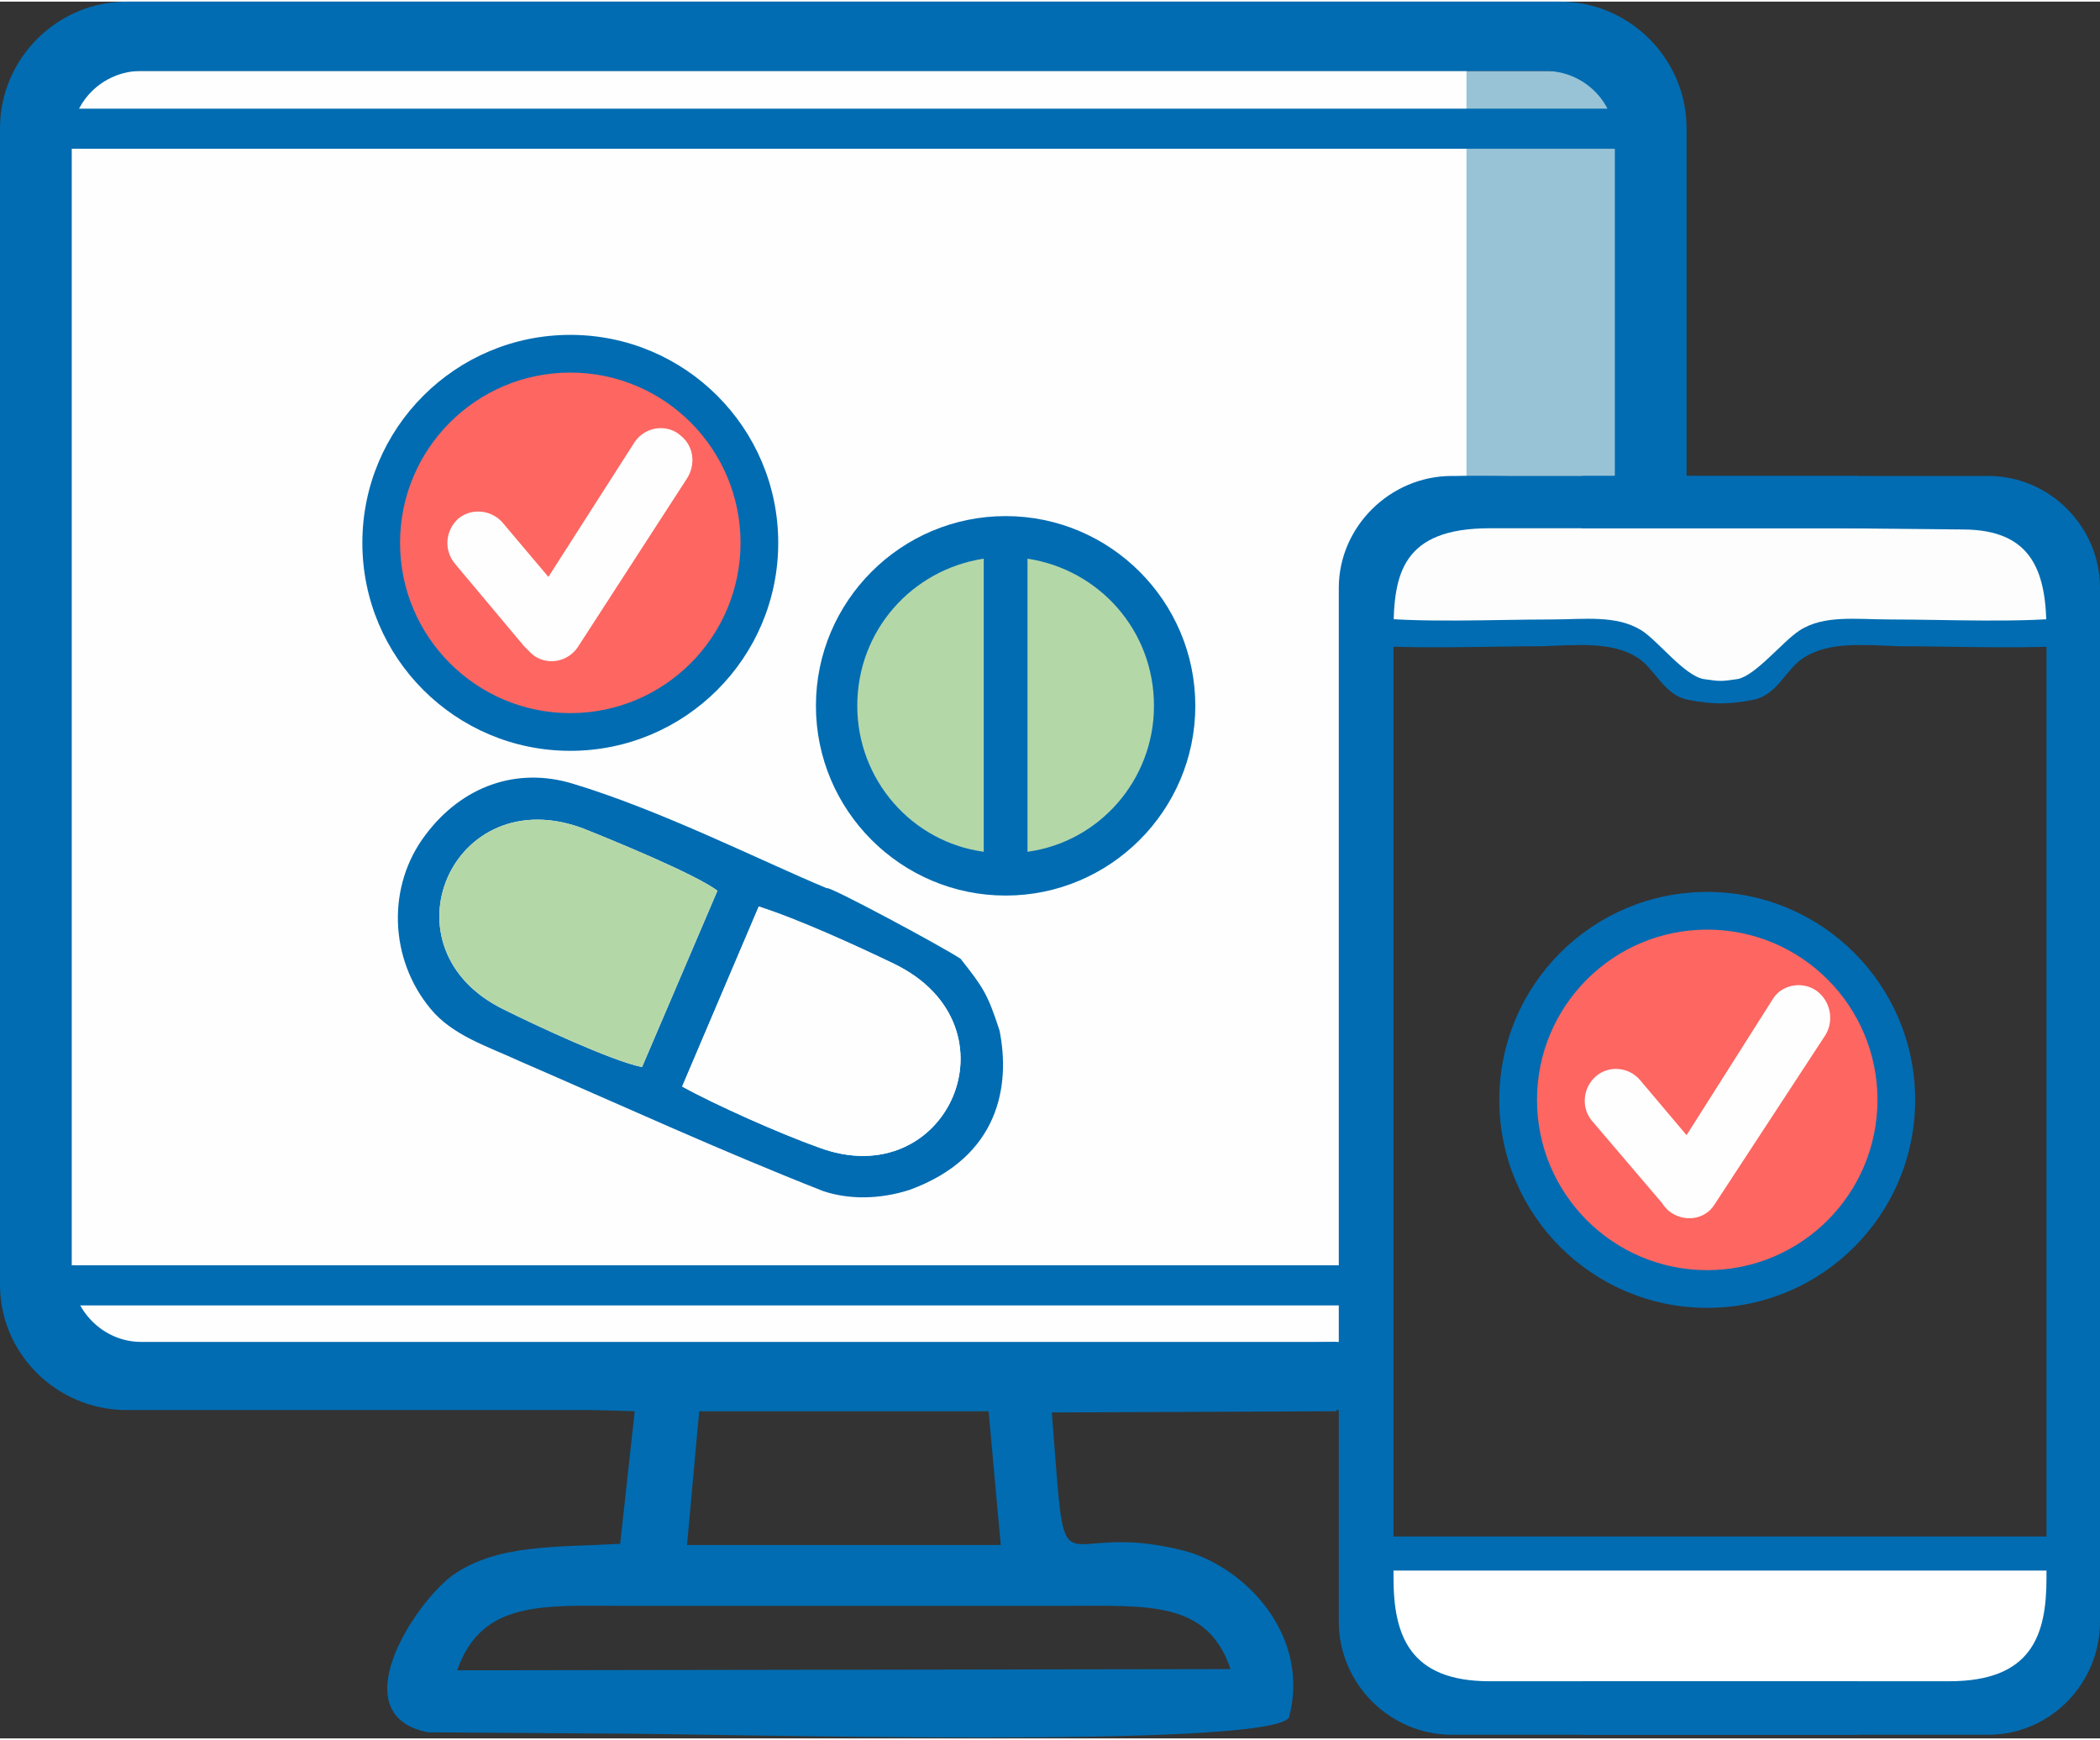 <?xml version="1.0" encoding="UTF-8"?>
<!DOCTYPE svg PUBLIC "-//W3C//DTD SVG 1.0//EN" "http://www.w3.org/TR/2001/REC-SVG-20010904/DTD/svg10.dtd">
<!-- Creator: CorelDRAW 2019 (64-Bit) -->
<svg xmlns="http://www.w3.org/2000/svg" xml:space="preserve" width="373px" height="309px" version="1.0" shape-rendering="geometricPrecision" text-rendering="geometricPrecision" image-rendering="optimizeQuality" fill-rule="evenodd" clip-rule="evenodd"
viewBox="0 0 17.27 14.28"
 xmlns:xlink="http://www.w3.org/1999/xlink"
 xmlns:xodm="http://www.corel.com/coreldraw/odm/2003">
 <rect x="0" y="0" width="17.27" height="14.28" fill="#333333" stroke="none"/>
 <g id="Слой_x0020_1">
  <path fill="#98C3D6" d="M0.53 0.57l12.97 0 0 3.47 -1.28 0c-0.61,0 -1.12,0.5 -1.12,1.12l0 6.02 -10.57 0 0 -10.61z"/>
  <path fill="#FEFEFE" d="M0.53 0.57l11.53 0 0 3.47 -0.51 0.29c-0.47,0.27 -0.35,0.21 -0.35,0.83l0 6.02 -10.67 0 0 -10.61z"/>
  <path fill="#016CB2" d="M16.37 13.57c0.53,0 0.52,-0.27 0.51,-0.95l-5.47 0c-0.02,0.67 -0.07,0.95 0.49,0.95l4.47 0z"/>
  <path fill="#016CB2" d="M13.46 5.39c0.15,0.09 0.22,0.31 0.42,0.35 0.1,0.02 0.19,0.03 0.27,0.03l0 -1.34c-1.19,-0.02 -2.44,-0.04 -2.88,0.02 -0.11,0.24 -0.22,0.48 -0.17,0.83 0.44,0.05 1.11,0.02 1.58,0.02 0.29,-0.01 0.57,-0.04 0.78,0.09z"/>
  <path fill="#016CB2" d="M14.84 5.39c-0.15,0.09 -0.22,0.31 -0.42,0.35 -0.1,0.02 -0.19,0.03 -0.27,0.03l-0.06 -0.17 0.06 -1.17c1.19,-0.02 2.44,-0.04 2.88,0.02 0.11,0.24 0.22,0.48 0.17,0.83 -0.44,0.05 -1.11,0.02 -1.58,0.02 -0.29,-0.01 -0.57,-0.04 -0.78,0.09z"/>
  <path fill="#016CB2" d="M10.12 13.71l-6.36 0.01c0.2,-0.58 0.72,-0.53 1.36,-0.53l3.66 0c0.67,0 1.15,-0.04 1.34,0.52zm0.87 -2.12l-2.34 0.01c0.13,1.63 -0.01,0.85 1.1,1.14 0.5,0.14 1.03,0.7 0.85,1.37 -0.2,0.26 -4.68,0.13 -5.62,0.13l-1.46 -0.01c-0.71,-0.14 -0.12,-1.05 0.2,-1.29 0.37,-0.26 0.85,-0.23 1.38,-0.26l0.12 -1.09 -4.21 -0.13c-0.05,0 -0.2,-0.15 -0.24,-0.15l10.22 -0.29 0 0.57zm0.71 -7.64c0.12,-0.04 0.26,-0.05 0.41,-0.05l0.14 0c0.35,0 0.72,0.05 1.03,0l0.62 0 0 0.01c0.39,0.01 2.22,-0.04 2.66,0.04l-4.86 0zm-5.95 7.64l2.38 0 0.1 1.1 -2.58 0 0.1 -1.1z"/>
  <path fill="#FCFDFC" d="M13.5 5.17c0.14,0.09 0.35,0.37 0.51,0.4 0.14,0.02 0.14,0.02 0.28,0 0.15,-0.03 0.37,-0.31 0.51,-0.4 0.2,-0.13 0.47,-0.09 0.75,-0.09 0.45,0 1.08,0.03 1.5,-0.02 0.05,-0.34 -0.06,-0.58 -0.16,-0.81 -0.42,-0.06 -1.6,-0.05 -2.74,-0.02l0 0c-1.14,-0.03 -2.32,-0.04 -2.74,0.02 -0.11,0.23 -0.21,0.47 -0.16,0.81 0.42,0.05 1.05,0.02 1.5,0.02 0.28,0 0.54,-0.04 0.75,0.09z"/>
  <path fill="white" d="M16.37 13.89c0.53,0 0.52,-0.27 0.51,-0.99l-5.47 0c-0.02,0.7 -0.07,0.99 0.49,0.99l4.47 0z"/>
  <circle fill="#016CB2" cx="14.04" cy="9.03" r="1.71"/>
  <circle fill="#FD6661" cx="14.04" cy="9.03" r="1.4"/>
  <g id="_2369059265504">
   <path fill="#FEFEFE" d="M13.67 9.88l-0.58 -0.68c-0.09,-0.11 -0.07,-0.27 0.03,-0.36 0.11,-0.1 0.28,-0.08 0.37,0.03l0.38 0.45 0.71 -1.12c0.08,-0.13 0.27,-0.15 0.38,-0.05 0.1,0.09 0.12,0.24 0.05,0.35l-0.91 1.39c-0.08,0.13 -0.26,0.15 -0.38,0.05 -0.02,-0.02 -0.04,-0.04 -0.05,-0.06z"/>
  </g>
  <path fill="#FEFEFE" d="M14.74 8.3l-0.85 1.33 -0.54 -0.64c-0.03,-0.04 -0.07,-0.04 -0.11,-0.01l0 0c-0.03,0.02 -0.03,0.07 0,0.1l0.58 0.69c0.01,0.01 0.01,0.02 0.02,0.03l0 0c0.03,0.03 0.08,0.03 0.11,-0.01l0.9 -1.39c0.02,-0.04 0.02,-0.08 -0.01,-0.11l0 0c-0.03,-0.02 -0.08,-0.02 -0.1,0.01z"/>
  <path fill="#016CB2" d="M1.04 0l11.79 0c0.57,0 1.04,0.47 1.04,1.04l0 3.03 -0.59 0 0 -2.94c0,-0.31 -0.26,-0.56 -0.57,-0.56l-11.55 0c-0.31,0 -0.57,0.25 -0.57,0.56l0 9.32c0,0.31 0.26,0.57 0.57,0.57l9.99 0 0 0.56 -10.11 0c-0.57,0 -1.04,-0.46 -1.04,-1.03l0 -9.51c0,-0.57 0.47,-1.04 1.04,-1.04z"/>
  <path fill="#016CB2" d="M16.35 3.9l-3.34 0 0 0.43 0.16 0 1.95 0 1.02 0.01c0.59,0 0.69,0.37 0.69,0.84l0 7.4 0 0.38c0,0.47 -0.12,0.85 -0.8,0.85l-0.91 0 -1.95 0 -0.16 0 0 0.44 3.34 0c0.51,0 0.92,-0.42 0.92,-0.93l0 -8.5c0,-0.5 -0.41,-0.92 -0.92,-0.92z"/>
  <path fill="#016CB2" d="M11.94 3.9l3.34 0 0 0.43 -0.16 0 -1.95 0 -0.92 0c-0.72,0 -0.79,0.38 -0.79,0.85l0 7.78c0,0.47 0.13,0.85 0.79,0.85l0.92 0 1.95 0 0.16 0 0 0.44 -3.34 0c-0.51,0 -0.93,-0.42 -0.93,-0.93l0 -8.5c0,-0.5 0.42,-0.92 0.93,-0.92z"/>
  <rect fill="none" x="11.45" y="5.67" width="1.19" height="6.91"/>
  <circle fill="#016CB2" cx="4.69" cy="4.45" r="1.71"/>
  <circle fill="#FD6661" cx="4.69" cy="4.45" r="1.4"/>
  <g id="_2369059274880">
   <path fill="#FEFEFE" d="M4.31 5.3l-0.57 -0.68c-0.09,-0.11 -0.08,-0.27 0.03,-0.37 0.11,-0.09 0.27,-0.07 0.36,0.03l0.38 0.45 0.71 -1.11c0.09,-0.13 0.27,-0.15 0.38,-0.05 0.11,0.09 0.12,0.24 0.05,0.35l-0.9 1.39c-0.09,0.13 -0.27,0.15 -0.38,0.05 -0.02,-0.02 -0.04,-0.04 -0.06,-0.06z"/>
  </g>
  <path fill="#FEFEFE" d="M5.38 3.72l-0.84 1.33 -0.55 -0.65c-0.02,-0.03 -0.07,-0.03 -0.1,0l0 0c-0.03,0.02 -0.04,0.07 -0.01,0.1l0.59 0.69c0,0.01 0.01,0.02 0.02,0.03l0 0c0.03,0.02 0.08,0.02 0.1,-0.01l0.9 -1.39c0.03,-0.04 0.03,-0.08 -0.01,-0.11l0 0c-0.03,-0.02 -0.08,-0.02 -0.1,0.01z"/>
  <path fill="#016CB2" d="M6.24 7.44c0.32,0.11 0.8,0.32 1.11,0.47 1.06,0.51 0.44,1.91 -0.62,1.51 -0.31,-0.11 -0.85,-0.35 -1.12,-0.5l0.63 -1.48zm-0.34 -0.13l-0.62 1.45c-0.25,-0.05 -0.89,-0.35 -1.13,-0.47 -1.04,-0.5 -0.43,-1.9 0.65,-1.49 0.25,0.1 0.91,0.37 1.1,0.51zm-2.36 0.97c0.18,0.22 0.47,0.31 0.73,0.43 0.83,0.36 1.66,0.74 2.5,1.07 0.21,0.07 0.46,0.07 0.71,-0.01 0.74,-0.27 0.83,-0.86 0.74,-1.31 -0.1,-0.31 -0.14,-0.36 -0.32,-0.59 -0.15,-0.1 -1.1,-0.61 -1.1,-0.58 -0.53,-0.22 -1.36,-0.64 -2.09,-0.86 -0.46,-0.14 -0.91,0.02 -1.21,0.42 -0.32,0.42 -0.3,1.02 0.04,1.43z"/>
  <path fill="#FEFEFE" d="M5.61 8.92c0.27,0.15 0.81,0.39 1.12,0.5 1.06,0.4 1.68,-1 0.62,-1.51 -0.31,-0.15 -0.79,-0.37 -1.11,-0.47l-0.63 1.48z"/>
  <path fill="#B4D7A8" d="M5.9 7.31c-0.19,-0.14 -0.85,-0.41 -1.1,-0.51 -1.08,-0.41 -1.69,0.99 -0.65,1.49 0.24,0.12 0.88,0.42 1.13,0.47l0.62 -1.45z"/>
  <path fill="#016CB2" d="M9.15 6.2c-0.02,-0.09 -0.1,-0.15 -0.2,-0.13l0 0c-0.09,0.01 -0.15,0.1 -0.14,0.19l0.03 0.12c0.11,-0.05 0.21,-0.11 0.31,-0.18z"/>
  <circle fill="#B4D7A8" cx="8.31" cy="5.75" r="1.3"/>
  <path fill="#016CB2" d="M8.27 4.23c0.86,0 1.56,0.7 1.56,1.56 0,0.86 -0.7,1.56 -1.56,1.56 -0.86,0 -1.56,-0.7 -1.56,-1.56 0,-0.86 0.7,-1.56 1.56,-1.56zm0.18 2.76l0 -2.41c0.59,0.09 1.04,0.59 1.04,1.21 0,0.61 -0.45,1.12 -1.04,1.2zm-0.36 -2.41l0 2.41c-0.59,-0.08 -1.04,-0.59 -1.04,-1.2 0,-0.62 0.45,-1.12 1.04,-1.21z"/>
  <path fill="#016CB2" d="M0.41 10.39c0.01,0 0.03,0 0.04,0l10.8 0 0 0.33 -10.84 0 0 -0.33z"/>
  <path fill="#016CB2" d="M0.41 0.88c0.01,0 0.03,0 0.05,0l13.04 0 0 0.33 -13.09 0 0 -0.33z"/>
 </g>
</svg>
